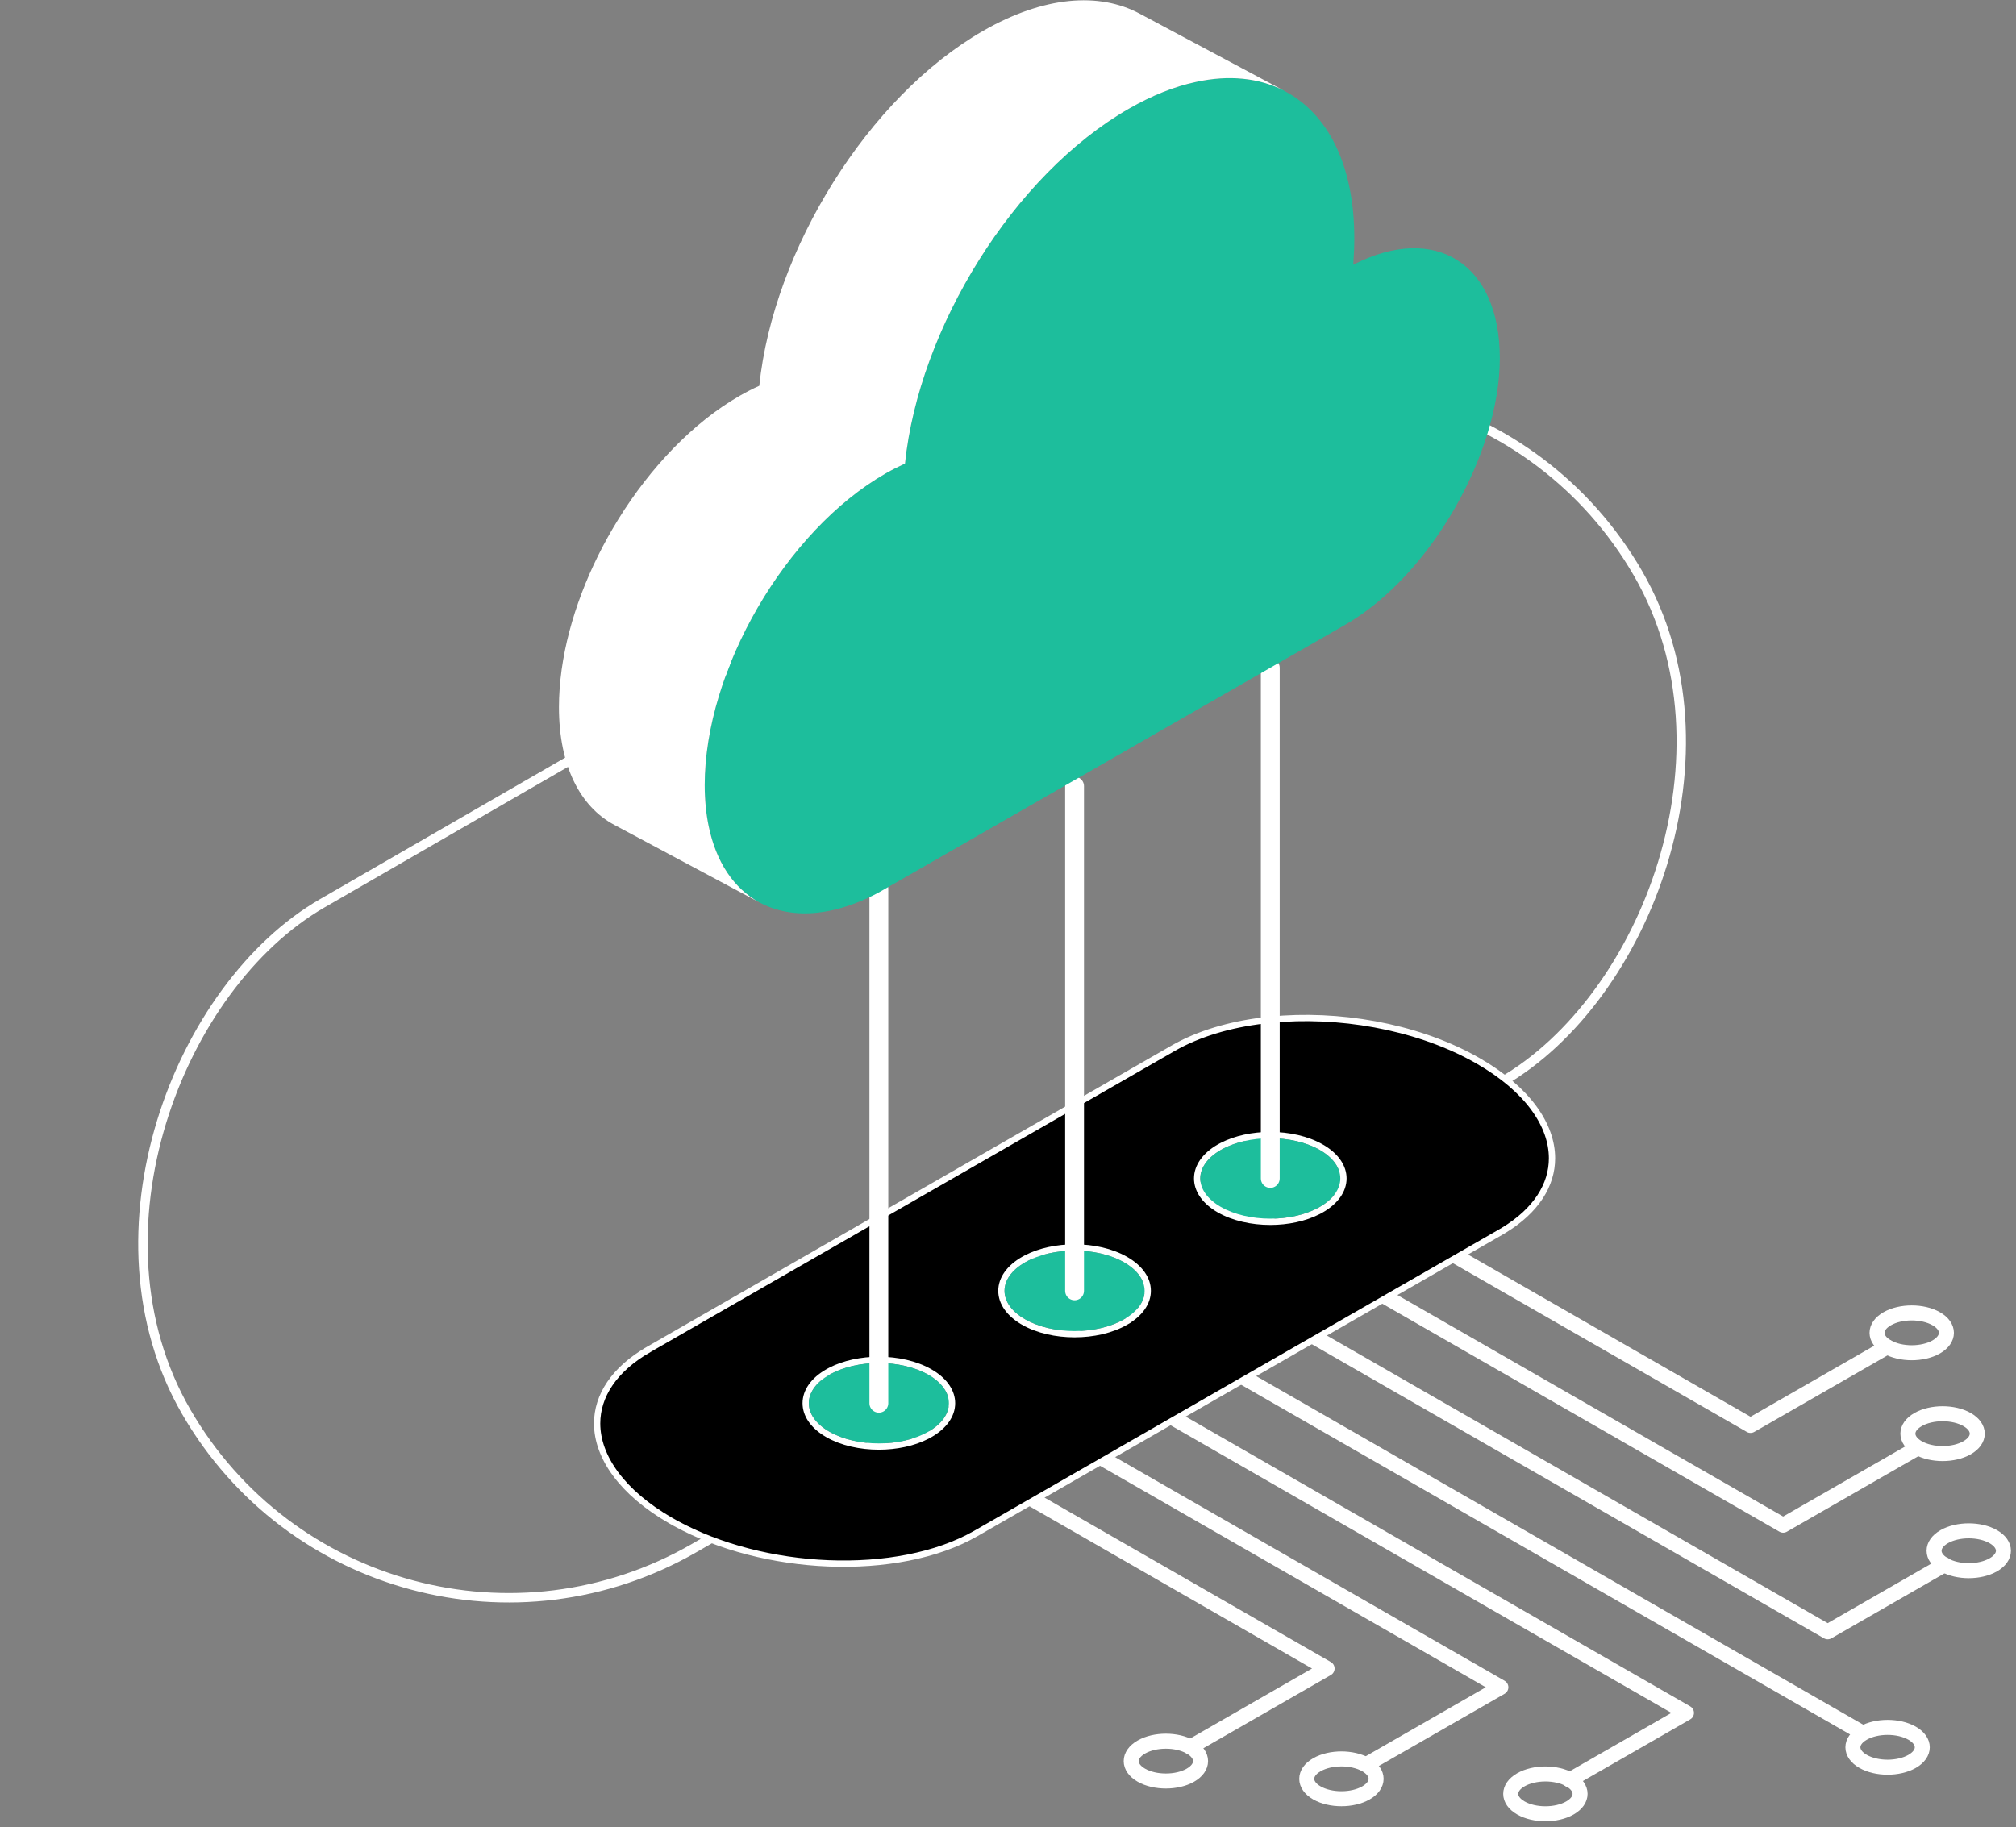 <svg width="321" height="291" viewBox="0 0 321 291" fill="none" xmlns="http://www.w3.org/2000/svg">
<rect x="0" y="0" width="321" height="291" fill="#808080" stroke="none"/>
<rect x="231.188" y="40" width="118.536" height="266.953" rx="59.268" transform="rotate(60 231.188 40)" stroke="white" stroke-width="1.5"/>
<path d="M165.648 200.785L296.269 275.806" stroke="white" stroke-width="2.39" stroke-linecap="round" stroke-linejoin="round"/>
<path d="M154.414 207.232L268.53 272.779L249.927 283.467" stroke="white" stroke-width="2.39" stroke-linecap="round" stroke-linejoin="round"/>
<path d="M176.891 194.321L291.016 259.869L309.619 249.18" stroke="white" stroke-width="2.39" stroke-linecap="round" stroke-linejoin="round"/>
<path d="M143.179 213.688L238.977 268.704L217.91 280.803" stroke="white" stroke-width="2.39" stroke-linecap="round" stroke-linejoin="round"/>
<path d="M188.126 187.874L283.925 242.891L304.984 230.792" stroke="white" stroke-width="2.39" stroke-linecap="round" stroke-linejoin="round"/>
<path d="M131.943 220.135L211.309 265.717L189.544 278.218" stroke="white" stroke-width="2.39" stroke-linecap="round" stroke-linejoin="round"/>
<path d="M199.361 181.419L278.727 227L300.492 214.499" stroke="white" stroke-width="2.39" stroke-linecap="round" stroke-linejoin="round"/>
<path d="M304.462 276.019C306.617 277.256 306.617 279.266 304.462 280.504C302.307 281.741 298.805 281.741 296.65 280.504C294.494 279.266 294.494 277.256 296.65 276.019C298.805 274.781 302.307 274.781 304.462 276.019Z" stroke="white" stroke-width="2.39" stroke-linecap="round" stroke-linejoin="round"/>
<path d="M249.974 283.436C252.129 284.674 252.129 286.683 249.974 287.921C247.819 289.158 244.317 289.158 242.162 287.921C240.007 286.683 240.007 284.674 242.162 283.436C244.317 282.199 247.819 282.199 249.974 283.436Z" stroke="white" stroke-width="2.39" stroke-linecap="round" stroke-linejoin="round"/>
<path d="M309.572 249.204C311.727 250.442 315.229 250.442 317.384 249.204C319.539 247.967 319.539 245.957 317.384 244.719C315.229 243.482 311.727 243.482 309.572 244.719C307.417 245.957 307.417 247.967 309.572 249.204Z" stroke="white" stroke-width="2.39" stroke-linecap="round" stroke-linejoin="round"/>
<path d="M217.497 281.04C219.652 282.277 219.652 284.287 217.497 285.525C215.342 286.762 211.84 286.762 209.685 285.525C207.53 284.287 207.53 282.277 209.685 281.04C211.84 279.802 215.342 279.802 217.497 281.04Z" stroke="white" stroke-width="2.39" stroke-linecap="round" stroke-linejoin="round"/>
<path d="M305.404 230.555C307.559 231.793 311.061 231.793 313.217 230.555C315.372 229.318 315.372 227.308 313.217 226.07C311.061 224.833 307.559 224.833 305.404 226.07C303.249 227.308 303.249 229.318 305.404 230.555Z" stroke="white" stroke-width="2.39" stroke-linecap="round" stroke-linejoin="round"/>
<path d="M189.544 278.218C191.699 279.456 191.699 281.465 189.544 282.703C187.389 283.94 183.887 283.94 181.732 282.703C179.577 281.465 179.577 279.456 181.732 278.218C183.887 276.981 187.389 276.981 189.544 278.218Z" stroke="white" stroke-width="2.39" stroke-linecap="round" stroke-linejoin="round"/>
<path d="M300.491 214.499C302.646 215.737 306.148 215.737 308.304 214.499C310.459 213.262 310.459 211.252 308.304 210.015C306.148 208.777 302.646 208.777 300.491 210.015C298.336 211.252 298.336 213.262 300.491 214.499Z" stroke="white" stroke-width="2.39" stroke-linecap="round" stroke-linejoin="round"/>
<path d="M202.311 162.392C213.031 161.324 225.178 163.408 234.47 168.452L235.36 168.949C243.233 173.47 247.121 179.168 247.121 184.453C247.121 188.673 244.641 192.776 239.402 195.948L238.887 196.253L155.385 244.207C149.205 247.755 140.675 249.327 131.86 248.964C123.326 248.612 114.579 246.45 107.517 242.57L106.839 242.189C98.974 237.668 95.078 231.962 95.078 226.685C95.078 222.329 97.729 218.097 103.313 214.886L103.312 214.885L140.187 193.707L186.814 166.924C190.813 164.63 195.804 163.156 201.221 162.511L202.31 162.392H202.311ZM139.938 216.561C137.203 216.561 134.439 217.127 132.238 218.267L131.806 218.504C129.536 219.805 128.286 221.583 128.286 223.466C128.286 225.23 129.385 226.903 131.393 228.178L131.806 228.428C134.074 229.731 137.02 230.368 139.938 230.368C142.673 230.368 145.434 229.808 147.638 228.664L148.07 228.428C150.34 227.126 151.59 225.348 151.59 223.466C151.59 221.701 150.491 220.027 148.483 218.753L148.07 218.504C145.806 217.205 142.854 216.561 139.938 216.561ZM171.1 198.661C168.366 198.661 165.607 199.219 163.4 200.366L162.967 200.603C160.698 201.908 159.448 203.687 159.448 205.568C159.448 207.45 160.698 209.225 162.967 210.526V210.527C165.239 211.834 168.185 212.473 171.103 212.473C174.02 212.473 176.964 211.834 179.232 210.527L179.231 210.526C181.501 209.225 182.751 207.45 182.751 205.568C182.751 203.687 181.501 201.908 179.232 200.603C176.96 199.296 174.016 198.661 171.1 198.661ZM202.261 180.761C199.526 180.761 196.769 181.326 194.563 182.467L194.13 182.703L194.128 182.704C191.863 184.009 190.615 185.787 190.615 187.669C190.615 189.433 191.711 191.107 193.715 192.385L194.128 192.635H194.129C196.401 193.938 199.347 194.575 202.265 194.575C205 194.575 207.758 194.015 209.961 192.871L210.394 192.635C212.663 191.329 213.913 189.551 213.913 187.669C213.913 185.904 212.814 184.231 210.808 182.954L210.394 182.704V182.703C208.129 181.404 205.186 180.761 202.261 180.761Z" fill="black" stroke="white"/>
<path d="M202.262 181.261C205.122 181.261 207.974 181.891 210.145 183.137C214.503 185.643 214.503 189.695 210.145 192.201C205.795 194.7 198.736 194.7 194.378 192.201C190.028 189.695 190.028 185.643 194.378 183.137C196.557 181.891 199.409 181.261 202.262 181.261Z" fill="#1DBE9C"/>
<path d="M171.1 199.161C173.952 199.161 176.804 199.784 178.983 201.037C183.341 203.543 183.341 207.595 178.983 210.093C174.633 212.6 167.574 212.6 163.216 210.093C158.858 207.595 158.858 203.543 163.216 201.037C165.395 199.784 168.247 199.161 171.1 199.161Z" fill="#1DBE9C"/>
<path d="M139.938 217.061C142.79 217.061 145.65 217.692 147.821 218.937C152.179 221.436 152.179 225.495 147.821 227.994C143.472 230.492 136.404 230.492 132.054 227.994C127.697 225.495 127.697 221.436 132.054 218.937C134.225 217.692 137.086 217.061 139.938 217.061Z" fill="#1DBE9C"/>
<path d="M139.938 223.469V141.543" stroke="white" stroke-width="3" stroke-linecap="round" stroke-linejoin="round"/>
<path d="M171.1 205.569V125.196" stroke="white" stroke-width="3" stroke-linecap="round" stroke-linejoin="round"/>
<path d="M202.261 187.669V106.35" stroke="white" stroke-width="3" stroke-linecap="round" stroke-linejoin="round"/>
<path d="M139.937 142.119C139.335 142.442 138.741 142.741 138.147 143.017C135.334 144.318 132.64 145.082 130.121 145.35C126.698 145.705 123.616 145.145 120.993 143.75L120.835 143.664C116.857 141.472 114.013 137.318 112.825 131.517C112.42 129.539 112.207 127.371 112.207 125.007C112.207 106.752 125.082 84.548 140.975 75.421C142.029 74.814 143.075 74.294 144.097 73.821C146.331 52.208 161.425 27.829 179.727 17.322C183.459 15.178 187.048 13.767 190.424 13.05C195.669 11.899 200.399 12.404 204.305 14.366L204.661 14.563C211.444 18.181 215.643 26.292 215.643 37.941C215.643 39.234 215.587 40.55 215.492 41.859C215.484 41.969 215.469 42.064 215.461 42.174C215.484 42.174 215.5 42.174 215.508 42.143C228.502 35.498 238.81 41.922 238.81 57.048C238.81 72.173 227.781 91.689 214.161 99.516C214.161 99.516 140.278 141.937 139.937 142.119Z" fill="#1DBE9C"/>
<path d="M181.534 2.212L204.305 14.366C200.399 12.404 195.669 11.899 190.424 13.05C187.049 13.767 183.459 15.178 179.728 17.322C161.425 27.829 146.332 52.208 144.097 73.821C143.075 74.294 142.029 74.814 140.976 75.421C125.082 84.548 112.207 106.752 112.207 125.007C112.207 127.371 112.421 129.539 112.825 131.517C114.013 137.318 116.858 141.472 120.835 143.664L97.803 131.36C92.375 128.467 89 121.964 89 112.624C89 110.661 89.15 108.667 89.428 106.642C90.553 98.594 93.817 90.176 98.468 82.672C103.571 74.428 110.353 67.294 117.785 63.03C118.838 62.431 119.868 61.895 120.898 61.438C123.133 39.825 138.226 15.438 156.513 4.931C166.211 -0.641 175.005 -1.28 181.463 2.173L181.534 2.212Z" fill="white"/>
</svg>
